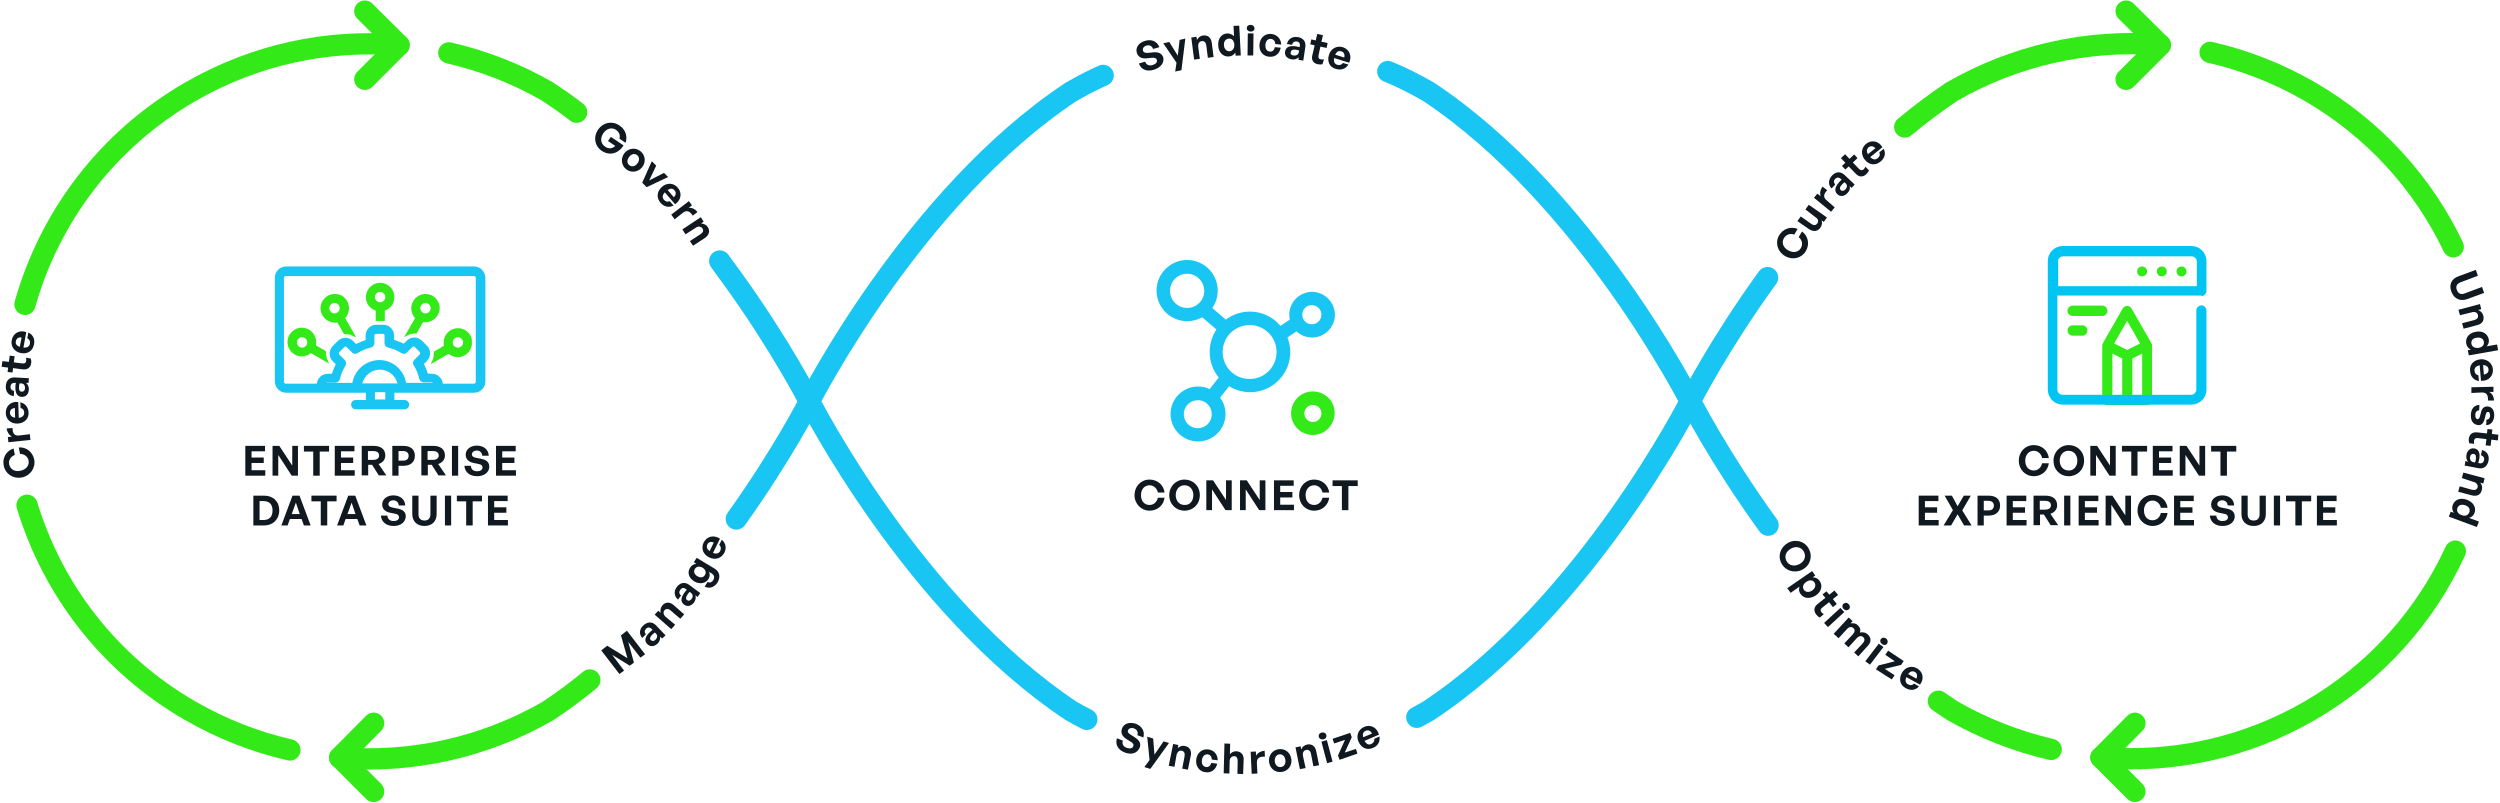 <?xml version="1.0" encoding="UTF-8"?>
<svg xmlns="http://www.w3.org/2000/svg" width="1056" height="339" viewBox="0 0 1056 339" fill="none">
  <path d="M154.102 4.699L168.556 19.044L154.102 33.498" stroke="#33EA18" stroke-width="8.996" stroke-miterlimit="10" stroke-linecap="round" stroke-linejoin="round"></path>
  <path d="M157.826 334.301L143.481 319.956L157.826 305.502" stroke="#33EA18" stroke-width="8.996" stroke-miterlimit="10" stroke-linecap="round" stroke-linejoin="round"></path>
  <path d="M189.584 22.328C204.257 25.723 218.383 31.198 231.414 38.754C233.385 40.068 235.246 41.382 237.218 42.696C237.218 42.696 242.583 46.528 243.569 47.404" stroke="#33EA18" stroke-width="8.996" stroke-miterlimit="10" stroke-linecap="round" stroke-linejoin="round"></path>
  <path d="M311.022 219.214C330.732 191.62 341.902 169.61 341.902 169.61C341.902 169.61 329.966 146.067 309.051 117.158L304.014 110.26" stroke="#19C5F3" stroke-width="8.996" stroke-miterlimit="10" stroke-linecap="round" stroke-linejoin="round"></path>
  <path d="M143.481 320.066C174.142 322.584 204.912 315.576 231.412 300.355C237.544 296.304 243.457 291.924 249.151 287.215" stroke="#33EA18" stroke-width="8.996" stroke-miterlimit="10" stroke-linecap="round" stroke-linejoin="round"></path>
  <path d="M11.42 213.41C22.151 248.779 45.804 280.316 80.406 300.245C93.875 308.02 108.111 313.495 122.455 316.78" stroke="#33EA18" stroke-width="8.996" stroke-miterlimit="10" stroke-linecap="round" stroke-linejoin="round"></path>
  <path d="M168.559 19.043C138.884 16.525 108.114 22.766 80.41 38.754C44.931 59.231 20.841 91.972 10.547 128.546" stroke="#33EA18" stroke-width="8.996" stroke-miterlimit="10" stroke-linecap="round" stroke-linejoin="round"></path>
  <path d="M9.125 201.694C5.511 202.351 2.226 200.161 1.569 196.657C0.912 193.372 2.664 190.416 5.73 189.43L6.278 192.168C4.526 192.825 3.54 194.358 3.868 196.11C4.306 198.19 6.168 199.395 8.577 198.847C10.986 198.409 12.41 196.657 12.081 194.577C11.753 192.825 10.22 191.73 8.468 191.73L7.92 188.992C11.205 188.773 13.833 190.963 14.49 194.248C15.038 197.752 12.738 201.037 9.125 201.694Z" fill="#101820"></path>
  <path d="M12.626 183.407L12.845 185.816L3.538 186.802L3.319 184.612L5.071 184.393C3.866 183.845 2.99 182.422 2.771 180.998L5.29 180.779C5.29 182.86 5.947 184.174 8.027 183.955L12.626 183.407Z" fill="#101820"></path>
  <path d="M7.373 178.917C4.636 179.027 2.445 177.165 2.445 174.428C2.336 171.471 4.745 169.391 7.702 169.829L7.921 176.508C9.454 176.289 10.22 175.523 10.22 174.318C10.22 173.223 9.673 172.566 8.687 172.347L8.578 169.938C10.658 170.376 11.972 172.019 12.082 174.318C12.191 176.837 10.33 178.808 7.373 178.917ZM6.388 176.399L6.278 172.347C4.964 172.457 4.198 173.223 4.198 174.428C4.307 175.523 5.074 176.289 6.388 176.399Z" fill="#101820"></path>
  <path d="M10.985 161.725C11.861 162.383 12.189 163.368 12.189 164.573C12.08 166.544 10.875 167.748 9.123 167.639C7.261 167.529 6.385 165.996 6.495 163.259C6.495 162.711 6.604 162.273 6.714 161.725H6.166C5.071 161.725 4.524 162.273 4.414 163.259C4.414 164.354 4.962 165.011 5.947 165.12L5.838 167.31C3.648 167.091 2.334 165.449 2.443 163.149C2.553 160.74 3.976 159.316 6.276 159.426L12.189 159.754L12.08 161.725H10.985ZM10.546 164.025C10.656 162.821 9.999 161.945 8.904 161.945H8.247C8.137 162.492 8.028 162.93 8.028 163.368C7.918 164.792 8.356 165.449 9.233 165.449C9.999 165.449 10.546 164.901 10.546 164.025Z" fill="#101820"></path>
  <path d="M12.956 151.432C13.175 152.089 13.285 152.637 13.175 153.294C12.956 155.155 11.752 156.25 9.671 156.031L5.51 155.484L5.291 157.345L3.21 157.127L3.429 155.265L0.692 154.936L1.02 152.527L3.758 152.856L4.086 150.228L6.167 150.447L5.839 153.075L9.452 153.513C10.547 153.622 10.985 153.184 11.095 152.308C11.095 151.87 11.095 151.432 10.985 151.104L12.956 151.432Z" fill="#101820"></path>
  <path d="M8.796 149.132C6.058 148.585 4.416 146.285 4.963 143.657C5.511 140.701 8.248 139.277 11.095 140.263L9.891 146.833C11.424 146.942 12.409 146.395 12.629 145.19C12.848 144.095 12.409 143.329 11.533 142.891L11.972 140.482C13.943 141.358 14.819 143.219 14.38 145.409C13.833 148.256 11.643 149.68 8.796 149.132ZM8.358 146.504L9.124 142.562C7.81 142.343 6.934 143 6.715 144.095C6.387 145.19 7.044 146.066 8.358 146.504Z" fill="#101820"></path>
  <path d="M258.571 276.593L263.608 283.273L261.637 284.696L253.972 274.732L256.49 272.761L265.031 278.017L262.294 268.381L264.812 266.41L272.478 276.374L270.507 277.798L265.36 271.118L267.769 279.878L266.017 281.192L258.571 276.593Z" fill="#101820"></path>
  <path d="M278.828 268.929C278.938 270.024 278.609 271.009 277.733 271.885C276.31 273.199 274.558 273.309 273.353 271.995C272.039 270.681 272.477 268.929 274.448 267.067C274.777 266.739 275.215 266.41 275.653 266.082L275.215 265.644C274.448 264.877 273.682 264.877 272.915 265.534C272.149 266.301 272.149 267.177 272.806 267.943L271.273 269.476C269.849 267.834 270.068 265.753 271.711 264.22C273.463 262.578 275.434 262.468 277.076 264.111L281.128 268.381L279.704 269.695L278.828 268.929ZM276.857 270.243C277.733 269.367 277.843 268.381 277.076 267.615L276.638 267.177C276.2 267.505 275.872 267.724 275.543 268.053C274.558 269.038 274.339 269.805 274.886 270.352C275.543 270.9 276.2 270.9 276.857 270.243Z" fill="#101820"></path>
  <path d="M285.178 263.891L283.535 265.753L276.527 259.621L278.06 257.978L279.045 258.854C278.826 257.759 279.045 256.664 279.812 255.679C281.016 254.255 282.878 254.146 284.521 255.569L289.01 259.511L287.368 261.373L283.425 257.978C282.44 257.102 281.454 256.993 280.688 257.759C280.031 258.526 280.14 259.621 281.235 260.606L285.178 263.891Z" fill="#101820"></path>
  <path d="M293.721 251.408C294.05 252.393 293.831 253.488 293.174 254.474C291.969 256.007 290.327 256.445 288.903 255.35C287.479 254.255 287.479 252.503 289.122 250.313C289.451 249.875 289.779 249.546 290.108 249.108L289.67 248.78C288.794 248.123 288.027 248.232 287.37 249.108C286.713 249.984 286.822 250.86 287.699 251.517L286.384 253.269C284.742 251.846 284.523 249.765 285.837 248.013C287.26 246.042 289.232 245.714 291.093 247.028L295.802 250.532L294.597 252.174L293.721 251.408ZM292.079 253.05C292.845 252.065 292.736 251.079 291.86 250.422L291.312 249.984C290.874 250.422 290.655 250.751 290.436 251.079C289.67 252.174 289.56 253.05 290.217 253.488C290.765 253.926 291.531 253.817 292.079 253.05Z" fill="#101820"></path>
  <path d="M297.663 247.795L298.868 245.824C299.853 246.262 300.62 246.043 301.277 245.057C301.934 243.853 301.715 242.977 300.62 242.21L299.415 241.553C299.963 242.429 299.853 243.524 299.306 244.51C298.101 246.481 295.583 246.919 293.283 245.605C290.984 244.181 290.217 241.882 291.422 239.91C292.079 238.815 292.955 238.268 294.159 238.158L293.064 237.501L294.269 235.64L301.934 240.239C304.014 241.553 304.452 243.743 303.029 246.152C301.605 248.123 299.634 248.78 297.663 247.795ZM297.773 242.867C298.43 241.772 297.992 240.568 296.787 239.801C295.473 239.034 294.159 239.253 293.502 240.349C292.845 241.444 293.283 242.648 294.597 243.415C295.911 244.181 297.116 243.962 297.773 242.867Z" fill="#101820"></path>
  <path d="M299.523 235.42C297.004 234.215 296.019 231.587 297.223 229.178C298.537 226.55 301.494 225.784 304.122 227.536L301.165 233.558C302.589 234.106 303.684 233.777 304.232 232.682C304.67 231.697 304.56 230.821 303.794 230.164L304.889 227.974C306.531 229.397 306.969 231.368 305.984 233.449C304.67 235.858 302.151 236.734 299.523 235.42ZM299.742 232.792L301.494 229.178C300.289 228.631 299.194 228.959 298.756 230.054C298.318 231.04 298.647 232.025 299.742 232.792Z" fill="#101820"></path>
  <path d="M252.656 54.741C254.736 51.675 258.569 50.909 261.635 52.989C264.263 54.741 265.139 57.589 264.263 60.326L261.635 58.574C262.073 57.26 261.635 55.836 260.211 54.851C258.569 53.756 256.379 54.084 254.846 56.275C253.532 58.245 253.532 60.545 255.612 61.969C257.145 63.064 258.788 62.735 259.883 61.64L256.817 59.559L258.021 57.807L263.387 61.421C261.197 64.925 257.474 65.911 254.189 63.721C251.232 61.75 250.466 57.917 252.656 54.741Z" fill="#101820"></path>
  <path d="M263.827 64.597C265.579 62.517 268.535 62.188 270.616 63.94C272.696 65.692 272.915 68.649 271.163 70.729C269.411 72.81 266.455 73.138 264.374 71.386C262.294 69.634 262.184 66.678 263.827 64.597ZM269.192 69.087C270.287 67.773 270.068 66.349 269.192 65.583C268.316 64.816 266.893 64.816 265.798 66.24C264.703 67.663 264.812 68.977 265.798 69.744C266.674 70.51 268.097 70.51 269.192 69.087Z" fill="#101820"></path>
  <path d="M273.132 79.051L271.27 77.19L275.322 68.101L277.183 69.963L274.227 76.204L280.468 73.029L282.22 74.781L273.132 79.051Z" fill="#101820"></path>
  <path d="M279.595 78.941C281.676 77.079 284.523 77.189 286.275 79.27C288.246 81.46 287.698 84.526 285.18 86.278L280.8 81.241C279.814 82.336 279.595 83.431 280.471 84.416C281.128 85.183 282.004 85.402 282.88 84.964L284.523 86.825C282.552 87.811 280.581 87.373 279.048 85.73C277.186 83.54 277.405 80.912 279.595 78.941ZM282.004 80.255L284.632 83.321C285.508 82.445 285.727 81.35 284.961 80.474C284.194 79.489 283.209 79.489 282.004 80.255Z" fill="#101820"></path>
  <path d="M284.961 92.629L283.537 90.658L290.983 84.964L292.297 86.716L290.874 87.811C292.188 87.592 293.721 88.358 294.597 89.563L292.626 91.096C291.531 89.344 290.217 88.577 288.574 89.782L284.961 92.629Z" fill="#101820"></path>
  <path d="M289.557 98.98L288.243 96.9L296.017 91.753L297.222 93.615L296.127 94.381C297.331 94.49 298.317 94.928 298.974 95.914C299.959 97.447 299.631 99.199 297.769 100.513L292.732 103.798L291.418 101.827L295.798 98.98C297.003 98.214 297.331 97.338 296.674 96.462C296.127 95.695 295.032 95.367 293.827 96.243L289.557 98.98Z" fill="#101820"></path>
  <path d="M901.784 334.301L887.439 319.956L901.784 305.502" stroke="#33EA18" stroke-width="8.996" stroke-miterlimit="10" stroke-linecap="round" stroke-linejoin="round"></path>
  <path d="M898.064 4.699L912.519 19.044L898.064 33.498" stroke="#33EA18" stroke-width="8.996" stroke-miterlimit="10" stroke-linecap="round" stroke-linejoin="round"></path>
  <path d="M818.783 296.194C820.644 297.508 822.615 298.822 824.586 300.136C837.727 307.692 851.852 313.167 866.416 316.562" stroke="#33EA18" stroke-width="8.996" stroke-miterlimit="10" stroke-linecap="round" stroke-linejoin="round"></path>
  <path d="M746.62 117.267C725.815 145.957 713.989 169.39 713.989 169.39C713.989 169.39 725.925 192.933 746.839 221.842" stroke="#19C5F3" stroke-width="8.996" stroke-miterlimit="10" stroke-linecap="round" stroke-linejoin="round"></path>
  <path d="M912.516 18.934C881.855 16.415 851.085 23.424 824.585 38.644C817.687 43.243 811.007 48.281 804.546 53.646" stroke="#33EA18" stroke-width="8.996" stroke-miterlimit="10" stroke-linecap="round" stroke-linejoin="round"></path>
  <path d="M1036.25 104.237C1023.55 77.628 1002.97 54.523 975.59 38.645C962.121 30.87 947.886 25.395 933.541 22.11" stroke="#33EA18" stroke-width="8.996" stroke-miterlimit="10" stroke-linecap="round" stroke-linejoin="round"></path>
  <path d="M887.439 319.956C917.114 322.474 947.884 316.233 975.588 300.245C1003.62 284.039 1024.54 260.167 1037.13 232.792" stroke="#33EA18" stroke-width="8.996" stroke-miterlimit="10" stroke-linecap="round" stroke-linejoin="round"></path>
  <path d="M1042.06 126.357C1039.32 127.342 1036.69 126.357 1035.49 123.291C1034.28 120.115 1035.6 117.706 1038.44 116.721L1045.78 113.983L1046.66 116.502L1039.32 119.239C1037.9 119.787 1037.13 120.882 1037.79 122.524C1038.44 124.167 1039.65 124.495 1041.07 123.948L1048.41 121.21L1049.28 123.729L1042.06 126.357Z" fill="#101820"></path>
  <path d="M1039.1 133.145L1038.44 130.846L1047.53 128.436L1048.08 130.627L1046.77 130.955C1047.86 131.393 1048.63 132.16 1048.96 133.364C1049.39 135.226 1048.63 136.759 1046.44 137.306L1040.63 138.839L1039.98 136.54L1045.01 135.226C1046.33 134.897 1046.99 134.131 1046.66 133.036C1046.44 132.05 1045.45 131.503 1044.03 131.941L1039.1 133.145Z" fill="#101820"></path>
  <path d="M1051.26 143.33C1051.47 144.425 1051.15 145.41 1050.38 146.286L1054.76 145.52L1055.2 147.929L1042.82 150.119L1042.39 147.929L1043.7 147.71C1042.6 147.162 1041.95 146.286 1041.73 145.082C1041.29 142.563 1043.04 140.592 1045.78 140.154C1048.41 139.607 1050.71 140.811 1051.26 143.33ZM1043.92 145.191C1044.14 146.396 1045.23 147.162 1046.98 146.943C1048.74 146.615 1049.39 145.52 1049.17 144.315C1048.96 143.111 1047.86 142.344 1046.11 142.673C1044.47 142.782 1043.7 143.987 1043.92 145.191Z" fill="#101820"></path>
  <path d="M1047.75 151.761C1050.49 151.542 1052.68 153.294 1053.01 155.922C1053.23 158.878 1051.04 161.068 1047.97 160.849L1047.42 154.279C1045.89 154.608 1045.13 155.374 1045.23 156.579C1045.34 157.674 1045.89 158.331 1046.88 158.55L1047.1 160.959C1044.91 160.63 1043.59 159.097 1043.37 156.798C1043.04 154.06 1044.8 152.089 1047.75 151.761ZM1048.85 154.17L1049.18 158.221C1050.49 158.002 1051.26 157.236 1051.15 156.031C1051.04 154.936 1050.27 154.279 1048.85 154.17Z" fill="#101820"></path>
  <path d="M1043.92 165.996V163.587L1053.23 163.368V165.558H1051.47C1052.68 166.215 1053.45 167.639 1053.45 169.172H1050.93C1051.04 167.091 1050.49 165.777 1048.41 165.777L1043.92 165.996Z" fill="#101820"></path>
  <path d="M1043.7 175.194C1043.81 172.566 1045.12 171.143 1047.31 171.033L1047.2 173.333C1046.22 173.333 1045.56 174.099 1045.56 175.304C1045.56 176.289 1045.78 176.947 1046.44 177.056C1046.99 177.056 1047.31 176.728 1047.53 175.851L1047.97 174.209C1048.3 172.566 1049.28 171.581 1050.82 171.69C1052.57 171.8 1053.67 173.333 1053.56 175.633C1053.45 177.932 1052.13 179.575 1050.16 179.575L1050.27 177.275C1051.15 177.275 1051.8 176.618 1051.8 175.523C1051.8 174.647 1051.58 173.99 1050.93 173.99C1050.38 173.99 1050.16 174.318 1049.94 175.194L1049.5 176.947C1049.07 178.699 1048.19 179.684 1046.88 179.575C1044.69 179.356 1043.59 177.823 1043.7 175.194Z" fill="#101820"></path>
  <path d="M1043.04 187.239C1042.82 186.582 1042.72 186.035 1042.82 185.378C1043.04 183.516 1044.25 182.421 1046.33 182.64L1050.49 183.078L1050.71 181.217L1052.79 181.436L1052.57 183.297L1055.31 183.626L1055.09 186.035L1052.35 185.706L1052.02 188.335L1049.94 188.115L1050.27 185.487L1046.66 185.049C1045.56 184.94 1045.12 185.378 1045.01 186.254C1045.01 186.692 1045.01 187.13 1045.12 187.458L1043.04 187.239Z" fill="#101820"></path>
  <path d="M1042.6 195.124C1041.84 194.357 1041.62 193.372 1041.84 192.058C1042.17 190.196 1043.59 189.101 1045.23 189.43C1046.98 189.758 1047.75 191.401 1047.2 194.029C1047.09 194.576 1046.98 195.014 1046.77 195.562L1047.31 195.671C1048.3 195.89 1049.06 195.343 1049.28 194.357C1049.5 193.372 1048.96 192.605 1047.97 192.277L1048.41 190.087C1050.49 190.634 1051.58 192.386 1051.15 194.576C1050.71 196.985 1049.07 198.19 1046.87 197.752L1041.07 196.657L1041.4 194.686L1042.6 195.124ZM1043.37 192.934C1043.15 194.138 1043.7 195.014 1044.79 195.233L1045.45 195.343C1045.67 194.795 1045.78 194.357 1045.78 194.029C1046 192.715 1045.78 191.948 1044.9 191.729C1044.14 191.62 1043.48 192.058 1043.37 192.934Z" fill="#101820"></path>
  <path d="M1039.87 201.913L1040.52 199.613L1049.5 202.022L1048.95 204.212L1047.64 203.884C1048.41 204.76 1048.63 205.855 1048.3 207.059C1047.86 208.921 1046.33 209.797 1044.14 209.249L1038.33 207.716L1038.99 205.417L1044.03 206.84C1045.34 207.169 1046.22 206.84 1046.55 205.855C1046.76 204.979 1046.22 203.884 1044.79 203.555L1039.87 201.913Z" fill="#101820"></path>
  <path d="M1045.23 216.696C1044.8 217.791 1044.03 218.448 1042.94 218.776L1047.1 220.309L1046.22 222.609L1034.39 218.229L1035.16 216.148L1036.47 216.586C1035.82 215.601 1035.6 214.396 1036.04 213.301C1036.91 210.892 1039.43 210.125 1042.06 211.111C1044.69 212.096 1046.11 214.396 1045.23 216.696ZM1038.01 214.615C1037.57 215.71 1038.12 217.024 1039.76 217.572C1041.4 218.229 1042.61 217.572 1043.04 216.367C1043.48 215.162 1042.94 213.958 1041.29 213.41C1039.54 212.863 1038.34 213.52 1038.01 214.615Z" fill="#101820"></path>
  <path d="M754.065 108.179C750.889 106.427 749.685 102.594 751.437 99.528C753.079 96.681 756.255 95.477 759.321 96.681L757.897 99.09C756.145 98.433 754.393 99.09 753.517 100.623C752.422 102.485 753.189 104.565 755.379 105.77C757.569 106.974 759.759 106.536 760.745 104.675C761.621 103.142 761.182 101.28 759.759 100.185L761.182 97.776C763.811 99.747 764.468 103.142 762.825 105.989C761.073 109.055 757.24 110.04 754.065 108.179Z" fill="#101820"></path>
  <path d="M762.609 88.468L764.033 86.497L771.698 91.863L770.384 93.724L769.399 93.067C769.837 93.943 769.618 95.148 768.961 96.133C767.866 97.666 766.223 98.105 764.142 96.79L759.215 93.396L760.638 91.425L765.128 94.6C766.223 95.367 767.099 95.148 767.647 94.381C768.194 93.615 768.085 92.52 766.99 91.863L762.609 88.468Z" fill="#101820"></path>
  <path d="M774.981 87.592L773.448 89.454L766.221 83.541L767.645 81.789L769.068 82.884C768.521 81.57 768.959 80.037 769.835 78.832L771.806 80.365C770.382 81.898 769.944 83.212 771.477 84.526L774.981 87.592Z" fill="#101820"></path>
  <path d="M781.331 78.614C781.55 79.709 781.221 80.694 780.345 81.57C779.031 82.994 777.279 83.213 776.074 82.008C774.76 80.804 774.979 79.052 776.841 76.971C777.169 76.533 777.498 76.314 777.936 75.876L777.498 75.548C776.731 74.781 775.855 74.891 775.198 75.548C774.432 76.314 774.541 77.19 775.198 77.957L773.665 79.599C772.132 78.066 772.242 75.986 773.775 74.234C775.417 72.482 777.388 72.263 779.14 73.905L783.411 77.957L782.097 79.38L781.331 78.614ZM779.469 80.037C780.345 79.161 780.345 78.066 779.579 77.409L779.14 76.971C778.702 77.3 778.374 77.628 778.045 77.957C777.06 78.942 776.95 79.818 777.607 80.366C778.155 80.804 778.812 80.694 779.469 80.037Z" fill="#101820"></path>
  <path d="M789.434 71.933C789.215 72.59 788.887 73.028 788.339 73.576C786.916 74.89 785.273 74.89 783.85 73.357L780.893 70.291L779.469 71.605L778.046 70.072L779.469 68.758L777.608 66.787L779.36 65.144L781.222 67.115L783.193 65.254L784.616 66.787L782.645 68.648L785.164 71.276C785.93 72.043 786.587 72.043 787.244 71.495C787.573 71.167 787.792 70.838 787.901 70.4L789.434 71.933Z" fill="#101820"></path>
  <path d="M787.682 67.445C785.93 65.254 786.149 62.517 788.23 60.765C790.529 58.903 793.595 59.56 795.128 62.188L789.982 66.349C791.077 67.445 792.172 67.663 793.157 66.787C794.033 66.13 794.252 65.254 793.814 64.378L795.676 62.845C796.661 64.816 796.114 66.787 794.362 68.211C792.172 70.073 789.544 69.744 787.682 67.445ZM788.996 65.145L792.172 62.626C791.296 61.641 790.201 61.531 789.325 62.188C788.449 62.955 788.339 63.94 788.996 65.145Z" fill="#101820"></path>
  <path d="M755.269 229.288C758.554 227.536 762.387 228.631 764.029 231.807C765.781 234.982 764.686 238.815 761.401 240.567C758.116 242.319 754.284 241.224 752.532 238.048C750.78 234.873 751.984 231.15 755.269 229.288ZM760.087 238.267C762.168 237.172 763.044 235.092 761.949 233.011C760.854 231.04 758.554 230.602 756.583 231.697C754.503 232.792 753.517 234.873 754.612 236.953C755.707 239.034 758.007 239.362 760.087 238.267Z" fill="#101820"></path>
  <path d="M760.526 250.86C759.868 249.984 759.759 248.889 760.087 247.794L756.364 250.422L754.941 248.451L765.453 241.224L766.767 243.085L765.672 243.852C766.877 243.852 767.972 244.399 768.629 245.385C770.052 247.465 769.286 249.984 766.986 251.517C764.577 253.05 761.949 252.941 760.526 250.86ZM766.439 246.042C765.782 245.056 764.468 244.728 762.935 245.823C761.511 246.808 761.292 248.122 761.949 249.108C762.606 250.094 763.92 250.422 765.453 249.436C766.877 248.451 767.096 247.027 766.439 246.042Z" fill="#101820"></path>
  <path d="M768.741 260.825C768.084 260.606 767.646 260.168 767.208 259.62C766.004 258.087 766.113 256.445 767.756 255.131L771.041 252.503L769.836 251.079L771.479 249.765L772.683 251.189L774.873 249.437L776.406 251.298L774.216 253.05L775.859 255.131L774.216 256.445L772.574 254.364L769.727 256.664C768.851 257.321 768.851 257.978 769.398 258.635C769.727 258.963 770.055 259.292 770.384 259.401L768.741 260.825Z" fill="#101820"></path>
  <path d="M770.494 263.124L777.392 256.773L779.035 258.525L772.136 264.876L770.494 263.124ZM778.706 257.211C778.049 256.554 778.049 255.569 778.706 255.021C779.363 254.474 780.239 254.474 780.896 255.24C781.553 255.897 781.553 256.883 780.896 257.43C780.239 257.978 779.363 257.868 778.706 257.211Z" fill="#101820"></path>
  <path d="M774.545 267.724L780.896 260.825L782.539 262.358L781.663 263.344C782.758 263.125 783.853 263.234 784.729 264.11C785.714 264.986 786.043 266.081 785.605 267.176C786.809 266.957 788.014 267.067 788.999 268.052C790.423 269.366 790.532 271.118 788.999 272.761L784.948 277.25L783.196 275.608L786.809 271.775C787.685 270.79 787.795 269.804 787.028 269.147C786.371 268.49 785.276 268.49 784.291 269.585L780.787 273.418L779.035 271.775L782.648 267.943C783.524 266.957 783.634 265.972 782.867 265.315C782.101 264.658 781.115 264.658 780.13 265.753L776.625 269.585L774.545 267.724Z" fill="#101820"></path>
  <path d="M787.903 279.332L793.597 271.885L795.568 273.309L789.874 280.755L787.903 279.332ZM794.911 271.995C794.144 271.447 794.035 270.571 794.473 269.914C795.02 269.257 795.897 269.148 796.663 269.695C797.43 270.243 797.539 271.119 797.101 271.885C796.663 272.542 795.678 272.652 794.911 271.995Z" fill="#101820"></path>
  <path d="M792.394 282.725L793.489 281.083L800.388 279.331L796.336 276.593L797.541 274.841L804.111 279.221L803.016 280.864L796.117 282.506L800.278 285.244L799.074 286.996L792.394 282.725Z" fill="#101820"></path>
  <path d="M803.344 284.259C804.658 281.85 807.396 280.974 809.695 282.288C812.323 283.712 812.871 286.778 811.009 289.187L805.206 286.011C804.658 287.435 804.877 288.53 805.972 289.077C806.958 289.625 807.834 289.515 808.491 288.749L810.571 289.953C809.038 291.596 807.067 291.815 805.096 290.72C802.578 289.515 801.92 286.887 803.344 284.259ZM805.972 284.697L809.476 286.668C810.024 285.464 809.805 284.369 808.819 283.821C807.834 283.274 806.848 283.602 805.972 284.697Z" fill="#101820"></path>
  <path d="M459.066 303.859C456.876 302.764 454.576 301.559 452.386 300.245C385.809 256.006 341.898 169.5 341.898 169.5C341.898 169.5 385.809 82.883 452.496 38.754C455.89 36.783 459.394 34.921 462.899 33.279C463.884 32.841 464.87 32.293 465.965 31.855" stroke="#19C5F3" stroke-width="8.996" stroke-miterlimit="10" stroke-linecap="round" stroke-linejoin="round"></path>
  <path d="M586.2 30.212C589.157 31.417 592.004 32.731 594.851 34.155C597.698 35.578 600.545 37.111 603.392 38.754C669.97 82.883 713.99 169.5 713.99 169.5C713.99 169.5 670.079 256.116 603.392 300.245C601.75 301.121 600.107 302.107 598.464 302.983" stroke="#19C5F3" stroke-width="8.996" stroke-miterlimit="10" stroke-linecap="round" stroke-linejoin="round"></path>
  <path d="M487.426 29.447C484.36 30.432 481.951 29.337 481.075 26.818L483.703 26.052C484.141 27.366 485.345 27.913 486.878 27.475C488.192 27.037 488.959 26.271 488.63 25.285C488.411 24.519 487.645 24.3 486.55 24.409L484.469 24.628C482.498 24.847 480.856 24.3 480.199 22.329C479.542 20.139 480.965 18.058 483.593 17.292C486.331 16.416 488.74 17.401 489.726 19.92L487.097 20.686C486.659 19.482 485.455 18.825 484.25 19.263C483.046 19.591 482.498 20.577 482.827 21.453C483.046 22.219 483.922 22.438 484.907 22.329L487.097 22.11C489.287 21.891 490.821 22.548 491.368 24.3C491.806 26.38 490.492 28.461 487.426 29.447Z" fill="#101820"></path>
  <path d="M499.035 29.665L496.407 30.212L496.955 26.489L491.37 18.276L493.889 17.729L497.502 23.533L498.269 16.853L500.678 16.305L499.035 29.665Z" fill="#101820"></path>
  <path d="M506.811 24.847L504.402 25.176L503.197 15.868L505.387 15.54L505.606 16.854C506.154 15.868 507.03 15.102 508.234 14.992C510.096 14.773 511.519 15.759 511.848 18.058L512.614 24.081L510.205 24.409L509.548 19.263C509.329 17.839 508.672 17.182 507.577 17.401C506.592 17.511 505.935 18.387 506.154 19.92L506.811 24.847Z" fill="#101820"></path>
  <path d="M518.416 14.116C519.511 14.116 520.496 14.553 521.263 15.32L521.044 10.94L523.453 10.83L524.11 23.423L521.92 23.533L521.81 22.219C521.153 23.204 520.168 23.861 518.963 23.861C516.445 23.971 514.693 22 514.583 19.262C514.364 16.415 515.897 14.225 518.416 14.116ZM519.292 21.671C520.496 21.562 521.482 20.576 521.372 18.824C521.263 17.072 520.277 16.196 519.073 16.305C517.868 16.415 516.883 17.291 516.992 19.153C517.102 20.795 518.197 21.671 519.292 21.671Z" fill="#101820"></path>
  <path d="M528.272 13.349C527.286 13.349 526.629 12.692 526.629 11.926C526.629 11.05 527.286 10.502 528.272 10.502C529.257 10.502 529.914 11.159 529.914 12.035C529.914 12.802 529.257 13.349 528.272 13.349ZM526.958 23.423L527.067 14.116H529.476L529.367 23.423H526.958Z" fill="#101820"></path>
  <path d="M531.996 18.825C532.215 15.977 534.296 14.116 536.924 14.335C539.333 14.554 541.085 16.306 541.194 18.825L538.676 18.606C538.676 17.401 537.909 16.525 536.814 16.416C535.61 16.306 534.624 17.292 534.515 18.934C534.405 20.577 535.062 21.672 536.376 21.781C537.471 21.891 538.238 21.234 538.457 19.92L540.975 20.139C540.537 22.657 538.676 24.19 536.157 23.971C533.42 23.752 531.777 21.672 531.996 18.825Z" fill="#101820"></path>
  <path d="M548.528 24.19C547.762 24.957 546.776 25.285 545.572 25.066C543.601 24.738 542.506 23.424 542.834 21.672C543.163 19.92 544.696 19.153 547.433 19.591C547.981 19.701 548.419 19.81 548.966 19.92L549.076 19.372C549.185 18.387 548.747 17.62 547.762 17.511C546.776 17.401 546.01 17.839 545.791 18.934L543.601 18.606C544.039 16.525 545.791 15.32 548.09 15.649C550.499 15.977 551.704 17.62 551.375 19.81L550.499 25.614L548.528 25.285V24.19ZM546.338 23.424C547.543 23.643 548.419 23.095 548.638 22L548.747 21.343C548.2 21.124 547.762 21.124 547.433 21.015C546.119 20.796 545.353 21.124 545.243 22C544.915 22.767 545.462 23.314 546.338 23.424Z" fill="#101820"></path>
  <path d="M558.604 27.146C557.947 27.256 557.4 27.256 556.633 27.146C554.772 26.708 553.786 25.394 554.334 23.314L555.319 19.153L553.458 18.715L553.895 16.634L555.757 17.072L556.414 14.335L558.823 14.882L558.166 17.62L560.794 18.167L560.356 20.248L557.728 19.7L556.962 23.314C556.743 24.409 557.071 24.956 557.947 25.066C558.385 25.175 558.823 25.175 559.261 25.066L558.604 27.146Z" fill="#101820"></path>
  <path d="M561.342 23.204C562.108 20.576 564.627 19.153 567.145 19.919C569.992 20.795 571.197 23.642 569.883 26.489L563.532 24.518C563.203 26.052 563.751 27.037 564.846 27.366C565.831 27.694 566.707 27.366 567.255 26.599L569.554 27.256C568.459 29.118 566.488 29.775 564.298 29.118C561.67 28.461 560.466 26.052 561.342 23.204ZM563.97 23.095L567.802 24.299C568.131 22.985 567.693 22 566.488 21.671C565.503 21.343 564.627 21.781 563.97 23.095Z" fill="#101820"></path>
  <path d="M475.164 317.875C472.207 316.78 471.003 314.48 471.769 311.852L474.288 312.838C473.85 314.152 474.397 315.356 475.93 315.904C477.244 316.342 478.339 316.123 478.668 315.247C478.996 314.48 478.558 313.823 477.573 313.276L475.821 312.181C474.178 311.195 473.193 309.662 473.959 307.691C474.726 305.61 477.135 304.844 479.763 305.72C482.391 306.705 483.705 309.005 482.938 311.524L480.42 310.538C480.858 309.334 480.31 308.129 478.996 307.691C477.792 307.253 476.806 307.691 476.478 308.457C476.149 309.224 476.806 309.881 477.573 310.319L479.434 311.524C481.296 312.728 482.062 314.042 481.405 315.794C480.42 318.094 478.011 318.97 475.164 317.875Z" fill="#101820"></path>
  <path d="M485.898 324.774L483.379 324.007L485.569 321.05L484.584 311.195L487.102 311.962L487.65 318.751L491.483 313.166L493.782 313.823L485.898 324.774Z" fill="#101820"></path>
  <path d="M496.08 323.897L493.671 323.459L495.532 314.261L497.723 314.699L497.503 316.013C498.38 315.247 499.365 314.809 500.57 315.137C502.431 315.466 503.417 316.999 502.979 319.189L501.774 325.102L499.365 324.664L500.351 319.517C500.57 318.203 500.241 317.327 499.146 317.108C498.16 316.889 497.284 317.546 496.956 318.97L496.08 323.897Z" fill="#101820"></path>
  <path d="M505.279 320.832C505.607 318.094 507.688 316.233 510.316 316.561C512.725 316.78 514.368 318.642 514.368 321.16L511.849 320.832C511.849 319.627 511.192 318.751 510.097 318.642C508.892 318.532 507.907 319.408 507.688 321.051C507.469 322.693 508.126 323.789 509.44 324.008C510.535 324.117 511.302 323.46 511.63 322.255L514.149 322.584C513.601 325.103 511.63 326.526 509.221 326.198C506.593 325.869 504.95 323.679 505.279 320.832Z" fill="#101820"></path>
  <path d="M519.293 326.745L516.884 326.636L517.213 314.043L519.622 314.152L519.512 318.642C520.169 317.766 521.045 317.328 522.25 317.328C524.111 317.437 525.425 318.642 525.316 320.941L525.097 326.964L522.688 326.855L522.797 321.599C522.797 320.175 522.359 319.408 521.264 319.408C520.279 319.408 519.403 320.175 519.403 321.599L519.293 326.745Z" fill="#101820"></path>
  <path d="M531.122 326.745L528.713 326.855L528.275 317.547L530.465 317.437L530.575 319.189C531.232 317.985 532.655 317.218 534.188 317.109L534.298 319.627C532.217 319.518 530.903 320.065 530.903 322.146L531.122 326.745Z" fill="#101820"></path>
  <path d="M536.048 321.817C535.72 319.079 537.472 316.78 540.209 316.451C542.947 316.123 545.137 317.984 545.465 320.722C545.794 323.459 544.042 325.759 541.304 326.088C538.567 326.416 536.377 324.555 536.048 321.817ZM542.947 321.05C542.728 319.298 541.633 318.532 540.428 318.641C539.224 318.751 538.348 319.846 538.457 321.598C538.676 323.35 539.771 324.117 540.976 324.007C542.29 323.898 543.166 322.802 542.947 321.05Z" fill="#101820"></path>
  <path d="M551.486 324.445L549.077 324.883L547.215 315.685L549.405 315.247L549.624 316.561C550.062 315.466 550.938 314.809 552.143 314.481C554.004 314.152 555.538 315.028 555.976 317.328L557.18 323.241L554.771 323.679L553.785 318.532C553.566 317.218 552.8 316.561 551.705 316.78C550.719 316.999 550.062 317.875 550.391 319.408L551.486 324.445Z" fill="#101820"></path>
  <path d="M559.041 312.29C558.165 312.509 557.289 312.071 557.07 311.305C556.851 310.429 557.289 309.662 558.275 309.443C559.26 309.224 560.027 309.662 560.246 310.429C560.465 311.305 560.027 312.071 559.041 312.29ZM560.574 322.365L558.165 313.276L560.465 312.619L562.874 321.708L560.574 322.365Z" fill="#101820"></path>
  <path d="M565.832 320.941L565.175 319.079L568.132 312.509L563.532 314.042L562.875 312.071L570.322 309.553L570.979 311.414L568.022 317.875L572.731 316.342L573.388 318.313L565.832 320.941Z" fill="#101820"></path>
  <path d="M573.828 313.276C572.733 310.757 573.718 308.129 576.237 307.034C578.974 305.83 581.712 307.363 582.478 310.319L576.346 312.947C577.113 314.262 578.098 314.809 579.193 314.262C580.179 313.824 580.617 313.057 580.507 312.071L582.697 311.086C583.026 313.276 582.04 315.028 579.96 315.904C577.441 316.999 575.032 316.014 573.828 313.276ZM575.799 311.414L579.522 309.881C578.974 308.677 577.989 308.239 576.894 308.677C575.799 309.115 575.47 310.1 575.799 311.414Z" fill="#101820"></path>
  <path d="M909.01 145.847C909.01 145.19 909.448 146.175 900.36 130.297C900.141 129.969 899.922 129.75 899.593 129.531C899.265 129.312 898.936 129.202 898.498 129.202C898.06 129.202 897.732 129.312 897.403 129.531C897.075 129.75 896.855 129.969 896.636 130.297C887.767 145.847 887.986 145.19 887.986 145.956V168.952C887.986 169.499 888.205 170.047 888.643 170.485C889.081 170.923 889.519 171.142 890.066 171.142H906.82C907.368 171.142 907.915 170.923 908.353 170.485C908.791 170.047 909.01 169.609 909.01 168.952C909.01 148.256 909.01 146.175 909.01 145.847ZM898.498 135.553L903.973 145.08L898.498 147.818L893.023 145.08L898.498 135.553ZM892.256 149.351L896.417 151.431V166.871H892.256V149.351ZM904.849 166.871H900.688V151.431L904.849 149.351V166.871Z" fill="#33EA18"></path>
  <path d="M929.925 125.041C930.473 125.041 931.02 124.822 931.349 124.384C931.787 123.946 932.006 123.508 932.006 122.851V110.259C932.006 108.616 931.349 106.974 930.144 105.769C928.94 104.564 927.407 103.907 925.655 103.907H871.341C869.699 103.907 868.056 104.564 866.852 105.769C865.647 106.974 864.99 108.507 864.99 110.259V164.572C864.99 166.214 865.647 167.857 866.852 169.061C868.056 170.266 869.589 170.923 871.341 170.923H925.655C927.297 170.923 928.94 170.266 930.144 169.061C931.349 167.857 932.006 166.324 932.006 164.572V131.174C932.006 130.626 931.787 130.079 931.349 129.641C930.911 129.203 930.473 128.984 929.925 128.984C929.378 128.984 928.83 129.203 928.392 129.641C927.954 130.079 927.735 130.517 927.735 131.174V164.572C927.735 165.119 927.516 165.667 927.078 166.105C926.64 166.543 926.202 166.762 925.545 166.762H871.232C870.684 166.762 870.137 166.543 869.699 166.105C869.261 165.667 869.042 165.229 869.042 164.572V124.822H929.925V125.041ZM869.261 110.478C869.261 109.93 869.48 109.383 869.918 108.945C870.356 108.507 870.794 108.288 871.451 108.288H925.764C926.312 108.288 926.859 108.507 927.297 108.945C927.735 109.383 927.954 109.821 927.954 110.478V120.88H869.37V110.478H869.261Z" fill="#00C5F3"></path>
  <path d="M921.495 112.559C921.057 112.559 920.729 112.668 920.291 112.887C919.962 113.106 919.634 113.435 919.524 113.873C919.415 114.201 919.305 114.639 919.414 115.077C919.524 115.515 919.743 115.844 919.962 116.172C920.181 116.501 920.619 116.61 921.057 116.72C921.495 116.829 921.933 116.72 922.262 116.61C922.59 116.501 922.919 116.172 923.247 115.844C923.466 115.515 923.576 115.077 923.576 114.639C923.576 114.092 923.357 113.544 922.919 113.106C922.59 112.778 922.043 112.559 921.495 112.559Z" fill="#33EA18"></path>
  <path d="M913.172 112.559C912.734 112.559 912.405 112.668 911.967 112.887C911.639 113.106 911.31 113.435 911.201 113.873C911.091 114.201 910.982 114.639 911.091 115.077C911.201 115.515 911.42 115.844 911.639 116.172C911.858 116.501 912.296 116.61 912.734 116.72C913.172 116.829 913.61 116.72 913.938 116.61C914.267 116.501 914.595 116.172 914.924 115.844C915.143 115.515 915.252 115.077 915.252 114.639C915.252 114.092 915.033 113.544 914.595 113.106C914.267 112.778 913.719 112.559 913.172 112.559Z" fill="#33EA18"></path>
  <path d="M904.848 112.559C904.41 112.559 904.081 112.668 903.643 112.887C903.315 113.106 902.986 113.435 902.877 113.873C902.767 114.201 902.658 114.639 902.767 115.077C902.877 115.515 903.096 115.844 903.315 116.172C903.534 116.501 903.972 116.61 904.41 116.72C904.848 116.829 905.286 116.72 905.614 116.61C905.943 116.501 906.271 116.172 906.6 115.844C906.819 115.515 906.928 115.077 906.928 114.639C906.928 114.092 906.709 113.544 906.271 113.106C905.833 112.778 905.395 112.559 904.848 112.559Z" fill="#33EA18"></path>
  <path d="M888.097 133.473H875.504C874.957 133.473 874.409 133.254 873.971 132.816C873.533 132.378 873.314 131.94 873.314 131.283C873.314 130.735 873.533 130.188 873.971 129.75C874.409 129.312 874.847 129.093 875.504 129.093H888.097C888.644 129.093 889.192 129.312 889.52 129.75C889.958 130.188 890.177 130.626 890.177 131.283C890.177 131.831 889.958 132.378 889.52 132.816C889.192 133.254 888.644 133.473 888.097 133.473Z" fill="#33EA18"></path>
  <path d="M879.665 141.795H875.504C874.957 141.795 874.409 141.576 873.971 141.138C873.533 140.7 873.314 140.262 873.314 139.605C873.314 139.057 873.533 138.51 873.971 138.072C874.409 137.634 874.847 137.415 875.504 137.415H879.665C880.213 137.415 880.76 137.634 881.089 138.072C881.527 138.51 881.746 138.948 881.746 139.605C881.746 140.152 881.527 140.7 881.089 141.138C880.76 141.576 880.213 141.795 879.665 141.795Z" fill="#33EA18"></path>
  <path d="M112.056 200.926H103.625V188.333H111.947V190.633H106.253V193.261H111.399V195.561H106.253V198.627H112.056V200.926Z" fill="#101820"></path>
  <path d="M117.531 192.166V200.926H115.122V188.333H117.969L123.444 196.656V188.333H125.853V200.926H123.225L117.531 192.166Z" fill="#101820"></path>
  <path d="M132.311 200.926V190.743H128.369V188.333H138.99V190.743H135.048V200.926H132.311Z" fill="#101820"></path>
  <path d="M149.835 200.926H141.403V188.333H149.725V190.633H144.031V193.261H149.177V195.561H144.031V198.627H149.835V200.926Z" fill="#101820"></path>
  <path d="M152.789 200.926V188.333H157.717C160.892 188.333 162.754 189.757 162.754 192.385C162.754 194.137 161.659 195.451 159.907 195.999L163.192 200.817H160.016L157.169 196.327H155.527V200.817H152.789V200.926ZM155.417 194.247H157.607C159.25 194.247 160.126 193.59 160.126 192.385C160.126 191.181 159.25 190.524 157.607 190.524H155.417V194.247Z" fill="#101820"></path>
  <path d="M168.339 196.875V200.926H165.711V188.333H170.31C173.376 188.333 175.238 189.757 175.238 192.495C175.238 195.232 173.376 196.765 170.31 196.765H168.339V196.875ZM168.339 190.633V194.575H170.31C171.843 194.575 172.61 193.809 172.61 192.495C172.61 191.29 171.734 190.524 170.31 190.524H168.339V190.633Z" fill="#101820"></path>
  <path d="M177.975 200.926V188.333H182.903C186.078 188.333 187.94 189.757 187.94 192.385C187.94 194.137 186.845 195.451 185.093 195.999L188.378 200.817H185.202L182.355 196.327H180.713V200.817H177.975V200.926ZM180.603 194.247H182.793C184.436 194.247 185.312 193.59 185.312 192.385C185.312 191.181 184.436 190.524 182.793 190.524H180.603V194.247Z" fill="#101820"></path>
  <path d="M190.897 200.926V188.333H193.525V200.926H190.897Z" fill="#101820"></path>
  <path d="M201.519 201.146C198.344 201.146 196.373 199.394 196.154 196.765H198.891C199.001 198.189 199.877 199.065 201.519 199.065C202.833 199.065 203.819 198.518 203.819 197.422C203.819 196.656 203.162 196.108 202.176 195.999L200.096 195.561C198.234 195.232 196.701 194.137 196.701 192.057C196.701 189.867 198.672 188.224 201.41 188.224C204.257 188.224 206.338 189.867 206.447 192.495H203.709C203.6 191.181 202.724 190.305 201.41 190.305C200.096 190.305 199.329 191.071 199.329 191.947C199.329 192.823 200.096 193.152 201.081 193.371L203.271 193.809C205.462 194.247 206.666 195.232 206.666 197.094C206.666 199.394 204.695 201.146 201.519 201.146Z" fill="#101820"></path>
  <path d="M217.944 200.926H209.513V188.333H217.835V190.633H212.141V193.261H217.287V195.561H212.141V198.627H217.944V200.926Z" fill="#101820"></path>
  <path d="M107.016 221.951V209.358H111.506C115.448 209.358 117.966 211.877 117.966 215.6C117.966 219.213 115.448 221.951 111.506 221.951H107.016ZM109.644 219.651H111.287C113.805 219.651 115.119 218.228 115.119 215.6C115.119 213.081 113.805 211.658 111.287 211.658H109.644V219.651Z" fill="#101820"></path>
  <path d="M127.385 219.213H122.457L121.472 221.951H118.844L123.552 209.358H126.509L131.218 221.951H128.37L127.385 219.213ZM123.224 217.133H126.618L124.976 212.315L123.224 217.133Z" fill="#101820"></path>
  <path d="M135.489 221.951V211.767H131.547V209.358H142.169V211.767H138.227V221.951H135.489Z" fill="#101820"></path>
  <path d="M150.927 219.213H146L145.014 221.951H142.386L147.095 209.358H150.051L154.76 221.951H151.913L150.927 219.213ZM146.766 217.133H150.161L148.518 212.315L146.766 217.133Z" fill="#101820"></path>
  <path d="M166.256 222.17C163.08 222.17 161.109 220.418 160.89 217.79H163.628C163.737 219.214 164.613 220.09 166.256 220.09C167.57 220.09 168.555 219.542 168.555 218.447C168.555 217.681 167.898 217.133 166.913 217.024L164.832 216.586C162.971 216.257 161.438 215.162 161.438 213.081C161.438 210.891 163.409 209.249 166.146 209.249C168.993 209.249 171.074 210.891 171.183 213.52H168.446C168.336 212.205 167.46 211.329 166.146 211.329C164.832 211.329 164.066 212.096 164.066 212.972C164.066 213.848 164.832 214.177 165.818 214.396L168.008 214.834C170.198 215.272 171.402 216.257 171.402 218.119C171.293 220.418 169.431 222.17 166.256 222.17Z" fill="#101820"></path>
  <path d="M184.436 217.133C184.436 220.089 182.574 222.17 179.289 222.17C176.004 222.17 174.143 220.089 174.143 217.133V209.358H176.771V217.242C176.771 218.775 177.537 219.87 179.289 219.87C181.041 219.87 181.808 218.775 181.808 217.242V209.358H184.436V217.133Z" fill="#101820"></path>
  <path d="M187.941 221.951V209.358H190.569V221.951H187.941Z" fill="#101820"></path>
  <path d="M196.918 221.951V211.767H192.976V209.358H203.598V211.767H199.656V221.951H196.918Z" fill="#101820"></path>
  <path d="M214.547 221.951H206.116V209.358H214.438V211.658H208.744V214.286H213.89V216.585H208.744V219.651H214.547V221.951Z" fill="#101820"></path>
  <path d="M852.728 194.576C852.728 190.853 855.466 188.006 859.079 188.006C862.364 188.006 864.992 190.196 865.43 193.481H862.583C862.255 191.729 860.831 190.415 859.079 190.415C856.889 190.415 855.466 192.167 855.466 194.576C855.466 197.095 856.889 198.737 859.079 198.737C860.831 198.737 862.255 197.423 862.583 195.671H865.43C864.992 198.956 862.364 201.146 859.079 201.146C855.466 201.146 852.728 198.299 852.728 194.576Z" fill="#101820"></path>
  <path d="M867.399 194.576C867.399 190.853 870.247 188.006 873.86 188.006C877.474 188.006 880.321 190.744 880.321 194.576C880.321 198.409 877.474 201.146 873.86 201.146C870.137 201.146 867.399 198.409 867.399 194.576ZM877.474 194.576C877.474 192.277 876.05 190.415 873.751 190.415C871.451 190.415 870.027 192.277 870.027 194.576C870.027 196.876 871.451 198.737 873.751 198.737C876.05 198.847 877.474 196.876 877.474 194.576Z" fill="#101820"></path>
  <path d="M885.357 192.167V200.927H882.948V188.334H885.795L891.27 196.657V188.334H893.679V200.927H891.051L885.357 192.167Z" fill="#101820"></path>
  <path d="M900.253 200.927V190.743H896.311V188.334H906.932V190.743H902.881V200.927H900.253Z" fill="#101820"></path>
  <path d="M917.771 200.927H909.34V188.334H917.662V190.634H911.968V193.262H917.114V195.561H911.968V198.628H917.771V200.927Z" fill="#101820"></path>
  <path d="M923.135 192.167V200.927H920.726V188.334H923.573L929.048 196.657V188.334H931.457V200.927H928.829L923.135 192.167Z" fill="#101820"></path>
  <path d="M937.92 200.927V190.743H933.978V188.334H944.6V190.743H940.658V200.927H937.92Z" fill="#101820"></path>
  <path d="M818.891 221.952H810.459V209.359H818.781V211.659H813.087V214.287H818.234V216.586H813.087V219.652H818.891V221.952Z" fill="#101820"></path>
  <path d="M820.972 221.952L824.914 215.491L821.41 209.359H824.476L826.885 213.849L829.513 209.359H832.47L828.856 215.601L832.798 221.952H829.623L826.885 217.243L824.148 221.952H820.972Z" fill="#101820"></path>
  <path d="M837.942 217.9V221.952H835.314V209.359H839.913C842.979 209.359 844.841 210.782 844.841 213.52C844.841 216.258 842.979 217.791 839.913 217.791H837.942V217.9ZM837.942 211.659V215.601H839.913C841.446 215.601 842.213 214.834 842.213 213.52C842.213 212.316 841.337 211.549 839.913 211.549H837.942V211.659Z" fill="#101820"></path>
  <path d="M856.014 221.952H847.582V209.359H855.904V211.659H850.21V214.287H855.357V216.586H850.21V219.652H856.014V221.952Z" fill="#101820"></path>
  <path d="M858.968 221.952V209.359H863.896C867.071 209.359 868.933 210.782 868.933 213.411C868.933 215.163 867.838 216.477 866.086 217.024L869.371 221.842H866.195L863.348 217.353H861.706V221.842H858.968V221.952ZM861.596 215.272H863.786C865.429 215.272 866.305 214.615 866.305 213.411C866.305 212.206 865.429 211.549 863.786 211.549H861.596V215.272Z" fill="#101820"></path>
  <path d="M871.891 221.952V209.359H874.519V221.952H871.891Z" fill="#101820"></path>
  <path d="M886.452 221.952H878.02V209.359H886.342V211.659H880.648V214.287H885.795V216.586H880.648V219.652H886.452V221.952Z" fill="#101820"></path>
  <path d="M891.821 213.192V221.952H889.412V209.359H892.259L897.734 217.681V209.359H900.143V221.952H897.515L891.821 213.192Z" fill="#101820"></path>
  <path d="M902.881 215.601C902.881 211.878 905.618 209.031 909.232 209.031C912.517 209.031 915.145 211.221 915.583 214.506H912.736C912.408 212.754 910.984 211.44 909.232 211.44C907.042 211.44 905.618 213.192 905.618 215.601C905.618 218.119 907.042 219.762 909.232 219.762C910.984 219.762 912.408 218.448 912.736 216.696H915.583C915.145 219.981 912.517 222.171 909.232 222.171C905.728 222.171 902.881 219.324 902.881 215.601Z" fill="#101820"></path>
  <path d="M926.75 221.952H918.318V209.359H926.64V211.659H920.946V214.287H926.093V216.586H920.946V219.652H926.75V221.952Z" fill="#101820"></path>
  <path d="M938.796 222.171C935.62 222.171 933.649 220.419 933.43 217.791H936.168C936.277 219.215 937.153 220.091 938.796 220.091C940.11 220.091 941.095 219.543 941.095 218.448C941.095 217.682 940.438 217.134 939.453 217.025L937.372 216.587C935.511 216.258 933.978 215.163 933.978 213.083C933.978 210.893 935.949 209.25 938.686 209.25C941.533 209.25 943.614 210.893 943.723 213.521H940.986C940.876 212.207 940 211.331 938.686 211.331C937.372 211.331 936.606 212.097 936.606 212.973C936.606 213.849 937.372 214.178 938.358 214.397L940.548 214.835C942.738 215.273 943.942 216.258 943.942 218.12C943.942 220.419 941.971 222.171 938.796 222.171Z" fill="#101820"></path>
  <path d="M957.082 217.134C957.082 220.09 955.22 222.171 951.935 222.171C948.65 222.171 946.789 220.09 946.789 217.134V209.359H949.417V217.243C949.417 218.776 950.183 219.871 951.935 219.871C953.687 219.871 954.454 218.776 954.454 217.243V209.359H957.082V217.134Z" fill="#101820"></path>
  <path d="M960.477 221.952V209.359H963.105V221.952H960.477Z" fill="#101820"></path>
  <path d="M969.564 221.952V211.768H965.622V209.359H976.244V211.768H972.302V221.952H969.564Z" fill="#101820"></path>
  <path d="M987.087 221.952H978.655V209.359H986.977V211.659H981.283V214.287H986.43V216.586H981.283V219.652H987.087V221.952Z" fill="#101820"></path>
  <path d="M479.217 209.14C479.217 205.417 481.955 202.57 485.568 202.57C488.854 202.57 491.482 204.76 491.92 208.045H489.073C488.744 206.293 487.321 204.979 485.568 204.979C483.378 204.979 481.955 206.731 481.955 209.14C481.955 211.658 483.378 213.301 485.568 213.301C487.321 213.301 488.744 211.987 489.073 210.235H491.92C491.482 213.52 488.854 215.71 485.568 215.71C482.064 215.71 479.217 212.863 479.217 209.14Z" fill="#101820"></path>
  <path d="M493.889 209.14C493.889 205.417 496.736 202.57 500.349 202.57C503.963 202.57 506.81 205.307 506.81 209.14C506.81 212.972 503.963 215.71 500.349 215.71C496.736 215.71 493.889 212.972 493.889 209.14ZM504.072 209.14C504.072 206.84 502.649 204.979 500.349 204.979C498.05 204.979 496.626 206.84 496.626 209.14C496.626 211.439 498.05 213.301 500.349 213.301C502.649 213.41 504.072 211.549 504.072 209.14Z" fill="#101820"></path>
  <path d="M511.957 206.731V215.491H509.548V202.898H512.395L517.871 211.22V202.898H520.28V215.491H517.652L511.957 206.731Z" fill="#101820"></path>
  <path d="M526.193 206.731V215.491H523.784V202.898H526.631L532.106 211.22V202.898H534.515V215.491H531.887L526.193 206.731Z" fill="#101820"></path>
  <path d="M546.562 215.491H538.13V202.898H546.452V205.198H540.758V207.826H545.905V210.125H540.758V213.191H546.562V215.491Z" fill="#101820"></path>
  <path d="M548.751 209.14C548.751 205.417 551.489 202.57 555.102 202.57C558.387 202.57 561.015 204.76 561.453 208.045H558.606C558.278 206.293 556.854 204.979 555.102 204.979C552.912 204.979 551.489 206.731 551.489 209.14C551.489 211.658 552.912 213.301 555.102 213.301C556.854 213.301 558.278 211.987 558.606 210.235H561.453C561.015 213.52 558.387 215.71 555.102 215.71C551.489 215.71 548.751 212.863 548.751 209.14Z" fill="#101820"></path>
  <path d="M566.817 215.491V205.307H562.875V202.898H573.497V205.307H569.555V215.491H566.817Z" fill="#101820"></path>
  <path d="M166.369 123.947C165.712 121.319 163.303 119.457 160.565 119.457C157.28 119.457 154.542 122.195 154.542 125.48C154.542 128.108 156.185 130.407 158.704 131.174V135.006V135.554H159.251H161.989H162.536V135.006V131.174C163.96 130.736 165.055 129.75 165.821 128.546C166.588 127.122 166.807 125.48 166.369 123.947ZM158.375 125.48C158.375 124.275 159.361 123.29 160.565 123.29C161.77 123.29 162.755 124.275 162.755 125.48C162.755 126.684 161.77 127.67 160.565 127.67C159.361 127.67 158.375 126.684 158.375 125.48Z" fill="#33EA18"></path>
  <path d="M200.313 112.559H120.814C118.296 112.559 116.105 114.639 116.105 117.267V161.178C116.105 163.696 118.186 165.886 120.814 165.886H154.541V168.952H150.27C149.175 168.952 148.299 169.828 148.299 170.923C148.299 172.018 149.175 172.894 150.27 172.894H170.857C171.952 172.894 172.828 172.018 172.828 170.923C172.828 169.828 171.952 168.952 170.857 168.952H166.586V165.886H200.313C202.831 165.886 205.021 163.806 205.021 161.178V117.267C204.912 114.639 202.831 112.559 200.313 112.559ZM162.754 165.667V168.733H158.373V165.667H162.754ZM138.334 161.616H141.729C142.605 161.616 143.372 160.959 143.591 160.083C144.029 158.112 144.795 156.25 145.89 154.498C146.328 153.731 146.219 152.746 145.671 152.089L143.262 149.68C143.043 149.351 143.153 148.913 143.372 148.694L145.343 146.723C145.562 146.504 145.671 146.395 145.89 146.395C146 146.395 146.219 146.395 146.328 146.504L148.737 148.913C149.066 149.242 149.613 149.461 150.051 149.461C150.38 149.461 150.818 149.351 151.037 149.132C152.789 148.037 154.65 147.271 156.621 146.833C157.497 146.614 158.154 145.847 158.154 144.971V141.577C158.264 141.248 158.483 141.029 158.811 141.029H158.921H161.658H161.768C162.096 141.029 162.425 141.248 162.425 141.577V144.971C162.425 145.847 163.082 146.614 163.958 146.833C165.929 147.271 167.791 148.037 169.543 149.132C169.871 149.351 170.2 149.461 170.528 149.461C171.076 149.461 171.514 149.242 171.842 148.913L174.251 146.504C174.361 146.395 174.47 146.395 174.689 146.395C174.908 146.395 175.127 146.504 175.237 146.614L177.208 148.585C177.536 148.804 177.536 149.242 177.427 149.57L175.018 151.979C174.361 152.636 174.251 153.622 174.799 154.388C175.894 156.14 176.66 158.002 177.098 159.973C177.317 160.849 178.084 161.506 178.96 161.506H182.354C182.573 161.506 182.683 161.616 182.792 161.725H171.514C170.638 156.25 165.82 152.089 160.235 152.089C159.797 152.089 159.249 152.089 158.811 152.198C153.774 152.855 149.723 156.688 148.847 161.725H137.568C138.006 161.725 138.115 161.616 138.334 161.616ZM160.454 156.14C160.892 156.14 161.33 156.14 161.768 156.25C164.725 156.797 167.134 158.988 167.9 161.944H153.008C153.993 158.55 156.95 156.14 160.454 156.14ZM180.712 157.783C180.274 156.359 179.726 155.045 179.069 153.731L180.493 152.308C182.135 150.446 182.026 147.599 180.274 145.957L178.303 143.986C177.427 143.11 176.222 142.562 175.018 142.562C173.923 142.562 172.828 143 171.952 143.767L170.528 145.19C169.214 144.533 167.9 143.986 166.477 143.548V141.577C166.367 139.168 164.396 137.197 161.987 137.197H161.768H159.03H158.921C156.512 137.197 154.541 139.058 154.431 141.577V143.657C153.008 144.095 151.694 144.643 150.38 145.3L148.956 143.876C148.08 143.11 146.985 142.672 145.89 142.672C144.686 142.672 143.481 143.219 142.605 144.095L140.634 146.066C138.882 147.818 138.772 150.775 140.415 152.417L141.839 153.841C141.182 155.155 140.634 156.469 140.196 157.893H138.225C135.925 158.002 134.064 159.754 133.845 162.054H120.705C120.267 162.054 119.938 161.725 119.938 161.287V117.377C119.938 116.939 120.267 116.61 120.705 116.61H200.203C200.641 116.61 200.97 116.939 200.97 117.377V161.287C200.97 161.725 200.641 162.054 200.203 162.054H187.063C186.844 159.864 184.982 158.002 182.792 157.893L180.712 157.783Z" fill="#19C5F3"></path>
  <path d="M149.505 140.81L145.782 134.349C146.877 133.254 147.425 131.721 147.425 130.188C147.425 128.545 146.768 127.012 145.673 125.917C144.578 124.713 143.045 124.165 141.402 124.165C138.117 124.165 135.379 126.903 135.379 130.188C135.379 133.582 138.117 136.211 141.402 136.32C141.731 136.32 142.169 136.32 142.497 136.211L145.125 140.81L145.344 141.138H145.673C145.892 141.138 146.111 141.138 146.22 141.138C147.096 141.138 148.082 141.357 148.848 141.795L150.491 142.562L149.505 140.81ZM143.483 130.188C143.483 131.392 142.497 132.378 141.293 132.378C140.088 132.378 139.102 131.392 139.102 130.188C139.102 128.983 140.088 127.998 141.293 127.998C142.607 127.998 143.483 128.983 143.483 130.188Z" fill="#33EA18"></path>
  <path d="M138.336 151.979C137.898 150.994 137.679 150.008 137.679 148.913V148.803V148.694V148.365L137.35 148.146L133.408 145.847C133.737 144.423 133.518 143 132.86 141.686C132.094 140.262 130.889 139.167 129.356 138.729C128.809 138.51 128.152 138.401 127.495 138.401C124.867 138.401 122.567 140.153 121.691 142.671C121.253 144.204 121.363 145.847 122.129 147.27C122.896 148.694 124.1 149.789 125.633 150.227C126.181 150.446 126.838 150.556 127.495 150.556C128.918 150.556 130.232 150.008 131.327 149.132L137.35 152.636L138.993 153.512L138.336 151.979ZM129.794 144.642C129.794 145.847 128.809 146.832 127.604 146.832C126.4 146.832 125.414 145.847 125.414 144.642C125.414 143.438 126.4 142.452 127.604 142.452C128.809 142.452 129.794 143.438 129.794 144.642Z" fill="#33EA18"></path>
  <path d="M183.995 125.917C182.9 124.822 181.367 124.165 179.725 124.165C176.44 124.165 173.702 126.903 173.702 130.188C173.702 131.721 174.25 133.254 175.345 134.349L171.622 140.81L170.746 142.343L172.388 141.576C173.264 141.138 174.14 140.919 175.016 140.919C175.235 140.919 175.454 140.919 175.564 140.919H175.892L176.111 140.591L178.739 135.992C179.068 136.101 179.396 136.101 179.725 136.101C182.462 136.101 184.871 134.239 185.528 131.502C185.638 131.064 185.747 130.516 185.747 130.078C185.747 128.655 185.09 127.122 183.995 125.917ZM181.915 130.188C181.915 131.392 180.929 132.378 179.725 132.378C178.52 132.378 177.535 131.392 177.535 130.188C177.535 128.983 178.52 127.998 179.725 127.998C180.929 127.998 181.915 128.983 181.915 130.188Z" fill="#33EA18"></path>
  <path d="M197.577 140.262C196.482 139.167 194.949 138.62 193.416 138.62C190.131 138.62 187.393 141.357 187.393 144.643C187.393 145.081 187.393 145.519 187.503 146.066L183.561 148.366L183.232 148.585V148.913C183.341 150.008 183.122 151.103 182.684 152.198L181.918 153.841L183.451 152.965L189.474 149.461C190.569 150.337 191.883 150.884 193.306 150.884C194.949 150.884 196.482 150.227 197.686 149.023C198.781 147.818 199.438 146.285 199.329 144.752C199.438 142.89 198.781 141.357 197.577 140.262ZM195.606 144.643C195.606 145.847 194.62 146.833 193.416 146.833C192.211 146.833 191.226 145.847 191.226 144.643C191.226 143.438 192.211 142.452 193.416 142.452C194.62 142.452 195.606 143.438 195.606 144.643Z" fill="#33EA18"></path>
  <path d="M554.227 123.29C548.862 123.29 544.591 127.67 544.591 132.926C544.591 133.693 544.701 134.35 544.81 135.007L540.868 137.635C537.583 133.802 532.984 131.612 527.947 131.612C524.333 131.612 520.72 132.817 517.763 135.007L512.069 130.079C513.602 127.889 514.368 125.37 514.368 122.742C514.368 115.625 508.565 109.821 501.447 109.821C494.33 109.821 488.526 115.625 488.526 122.742C488.526 129.86 494.33 135.664 501.447 135.664C503.637 135.664 505.827 135.116 507.798 134.021L513.821 139.168C511.959 142.015 510.974 145.19 510.974 148.695C510.974 152.637 512.288 156.469 514.806 159.426L510.974 164.353C509.441 163.587 507.689 163.258 506.046 163.258C499.695 163.258 494.439 168.405 494.439 174.866C494.439 181.217 499.586 186.473 506.046 186.473C512.397 186.473 517.654 181.326 517.654 174.866C517.654 172.347 516.887 169.938 515.354 167.967L519.187 163.149C521.815 164.791 524.881 165.667 528.056 165.667C537.473 165.667 545.029 158.002 545.029 148.695C545.029 146.614 544.591 144.533 543.825 142.562L547.657 139.934C549.409 141.686 551.818 142.562 554.227 142.562C559.593 142.562 563.864 138.182 563.864 132.926C563.864 127.67 559.483 123.29 554.227 123.29ZM558.169 132.926C558.169 135.116 556.417 136.978 554.118 136.978C551.928 136.978 550.066 135.226 550.066 132.926C550.066 130.736 551.818 128.875 554.118 128.875C556.417 128.984 558.169 130.736 558.169 132.926ZM511.85 174.975C511.85 178.26 509.222 180.888 505.937 180.888C502.652 180.888 500.024 178.26 500.024 174.975C500.024 171.69 502.652 169.062 505.937 169.062C509.222 168.952 511.85 171.69 511.85 174.975ZM508.674 122.852C508.674 126.904 505.389 130.079 501.447 130.079C497.396 130.079 494.22 126.794 494.22 122.852C494.22 118.8 497.505 115.625 501.447 115.625C505.389 115.625 508.674 118.91 508.674 122.852ZM539.226 148.695C539.226 154.936 534.188 160.083 527.837 160.083C521.486 160.083 516.449 155.046 516.449 148.695C516.449 142.453 521.486 137.306 527.837 137.306C534.188 137.306 539.226 142.453 539.226 148.695Z" fill="#19C5F3"></path>
  <path d="M554.555 165.339C549.408 165.339 545.356 169.5 545.356 174.537C545.356 179.684 549.518 183.735 554.555 183.735C559.592 183.735 563.753 179.574 563.753 174.537C563.862 169.5 559.701 165.339 554.555 165.339ZM558.168 174.647C558.168 176.618 556.526 178.26 554.555 178.26C552.584 178.26 550.941 176.618 550.941 174.647C550.941 172.676 552.584 171.033 554.555 171.033C556.635 171.033 558.168 172.676 558.168 174.647Z" fill="#33EA18"></path>
</svg>
